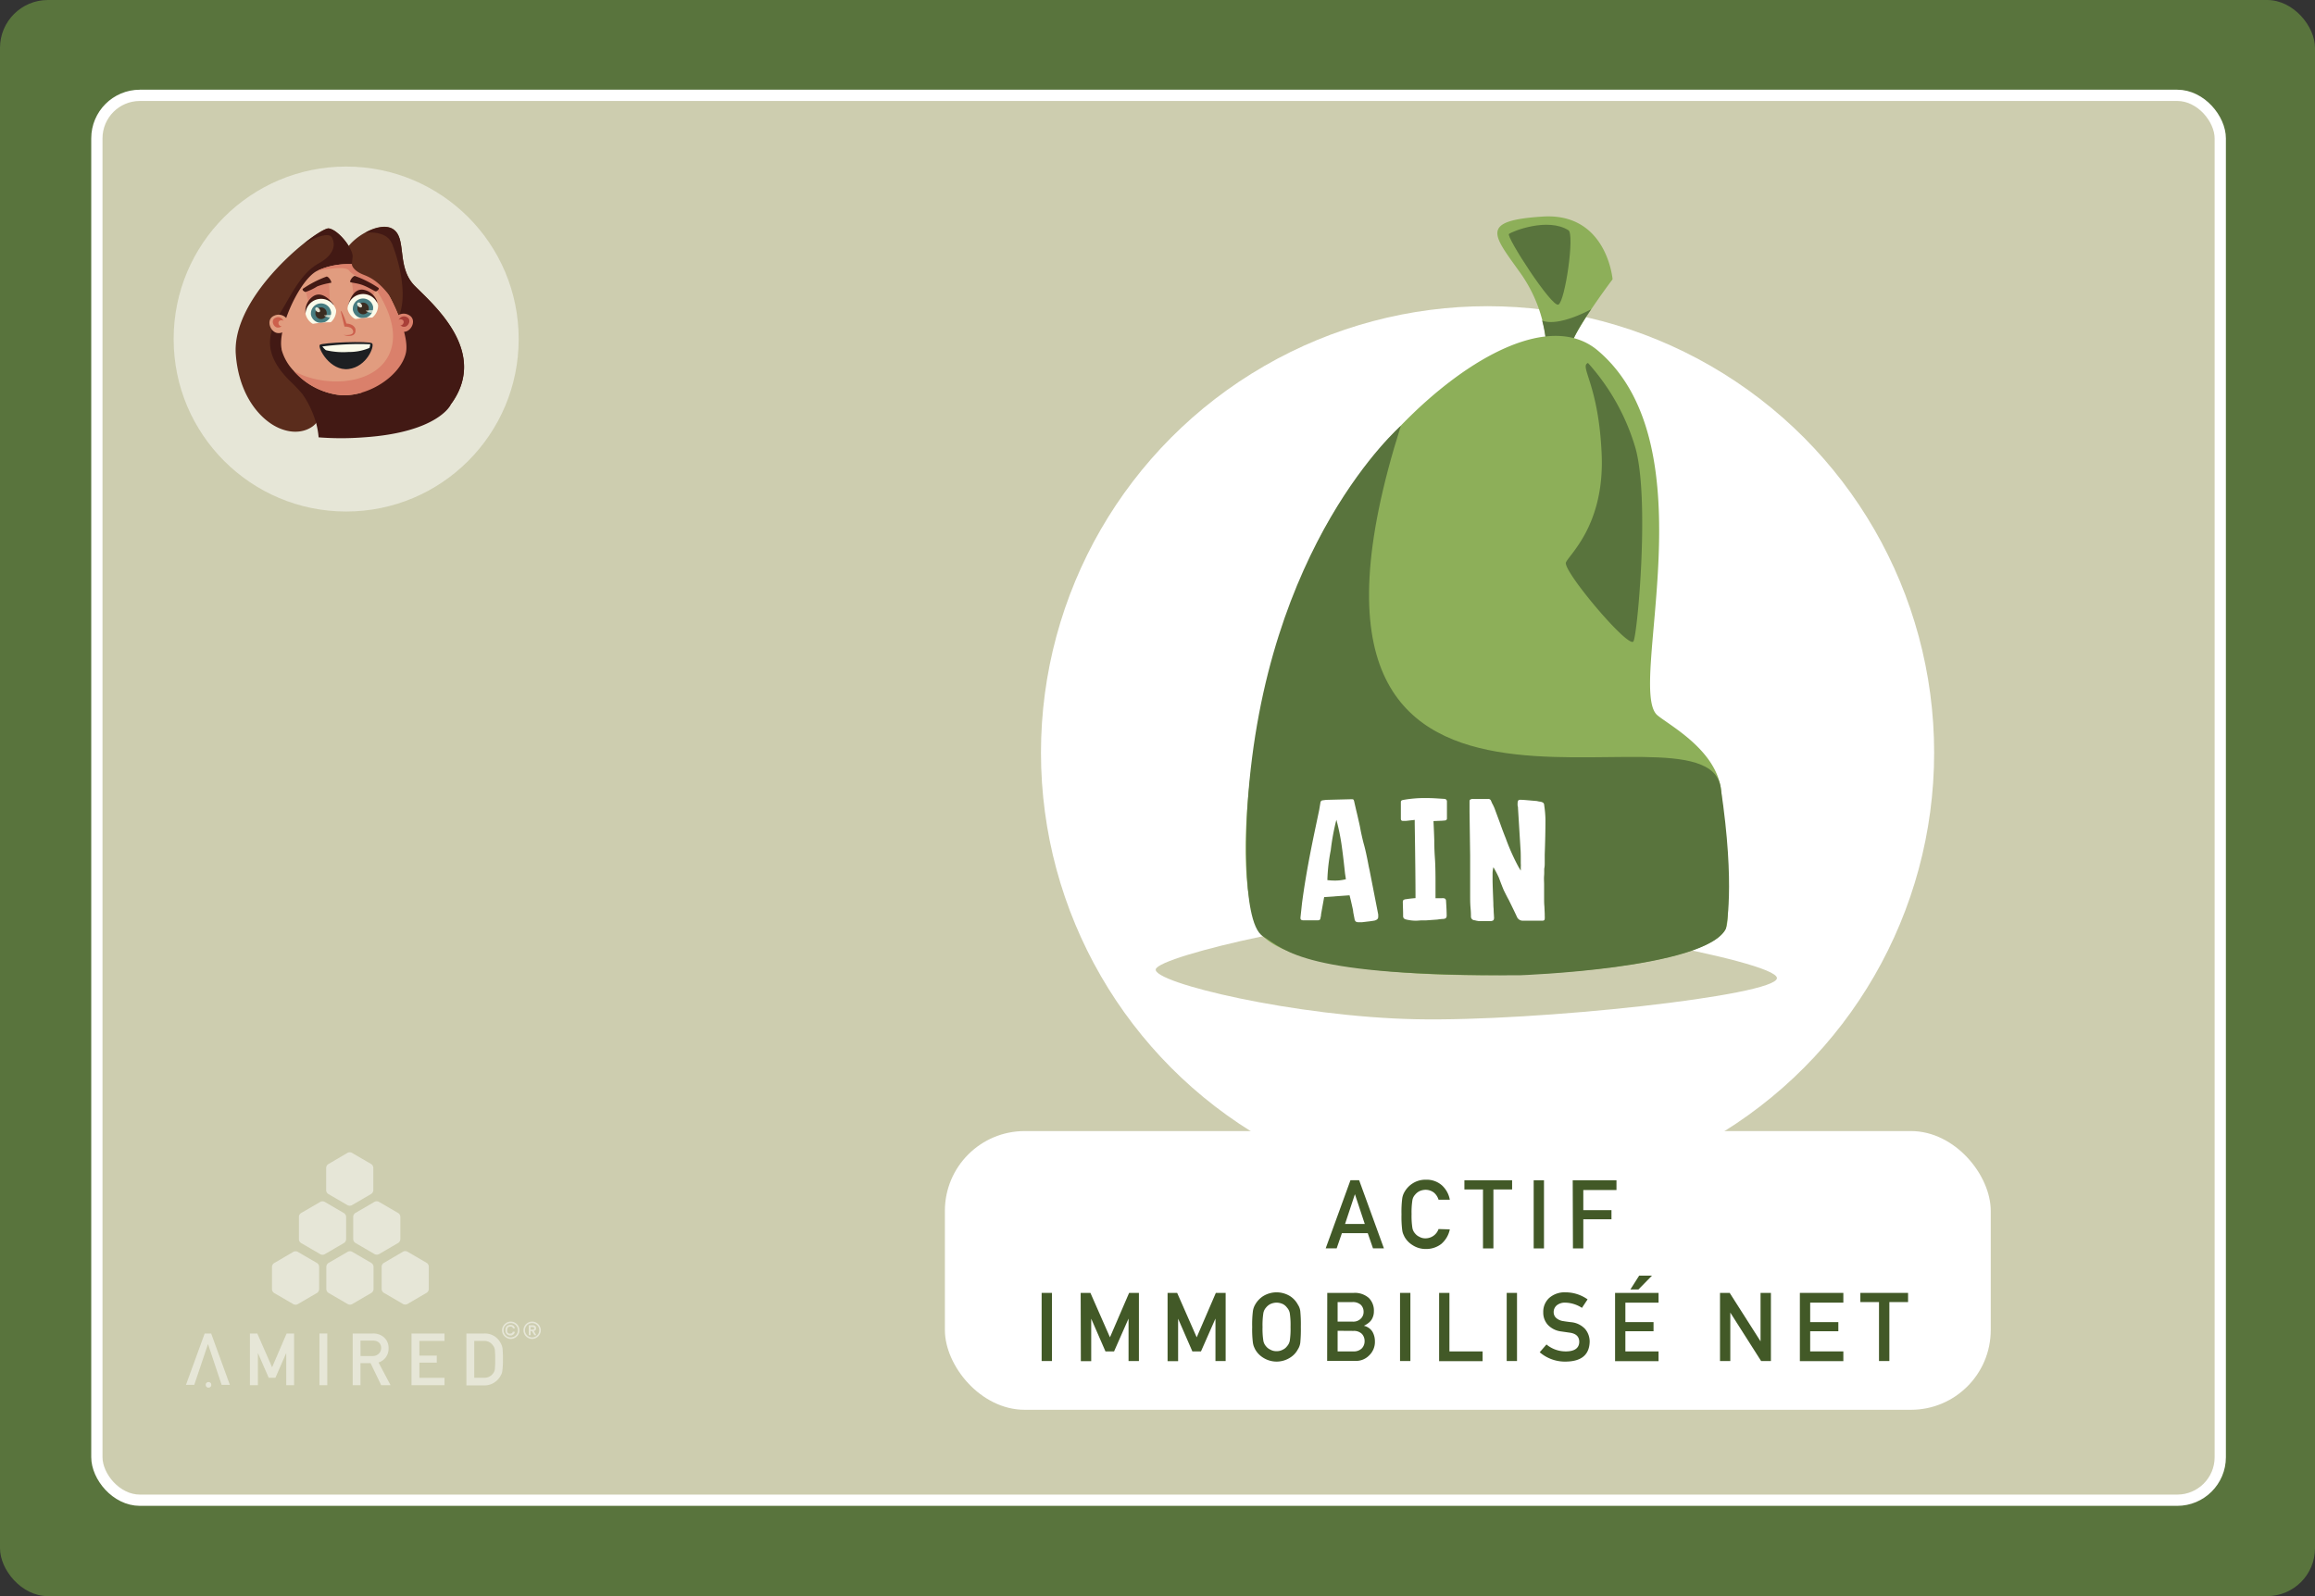 <svg xmlns="http://www.w3.org/2000/svg" viewBox="0 0 411.02 283.46"><rect x="0" y="0" width="411.02" height="283.46" fill="#333333" stroke="none"/><defs><style>.cls-1{fill:#59743d;}.cls-19,.cls-2{fill:#cdcdaf;}.cls-2{stroke:#fff;stroke-miterlimit:10;stroke-width:2px;}.cls-3,.cls-5{opacity:0.5;}.cls-4,.cls-5{fill:#fff;}.cls-6{fill:#5a2c1c;}.cls-7{fill:#421914;}.cls-8{fill:#e19c7f;}.cls-9{fill:#da806b;}.cls-10{fill:#1d1f22;}.cls-11{fill:#cc5f4c;}.cls-12{opacity:0.81;}.cls-13{fill:#a93f38;}.cls-14{fill:#fbfbea;}.cls-15{fill:#487c80;}.cls-16{fill:#3a2c21;}.cls-17{opacity:0.86;}.cls-18{opacity:0.71;}.cls-20{fill:#8daf59;}.cls-21{fill:#425927;}</style></defs><g id="Calque_2" data-name="Calque 2"><g id="Calque_1-2" data-name="Calque 1"><rect class="cls-1" width="411.02" height="283.46" rx="8.5"/><rect class="cls-2" x="17.2" y="16.93" width="377" height="249.5" rx="7.64"/><g class="cls-3"><path class="cls-4" d="M48.67,224.32a.83.83,0,0,0-.38.65v4a.84.84,0,0,0,.37.65l3.44,2a.83.83,0,0,0,.75,0l3.43-2a.84.84,0,0,0,.38-.66v-4a.84.84,0,0,0-.37-.65l-3.44-2a.83.83,0,0,0-.75,0Z"/><path class="cls-4" d="M58.31,224.3a.86.86,0,0,0-.37.66v4a.83.83,0,0,0,.38.65l3.44,2a.83.83,0,0,0,.75,0l3.43-2a.83.83,0,0,0,.38-.65v-4a.84.84,0,0,0-.38-.66l-3.43-2a.85.85,0,0,0-.76,0Z"/><path class="cls-4" d="M68.14,224.29a.83.83,0,0,0-.38.65v4a.83.83,0,0,0,.38.65l3.43,2a.83.83,0,0,0,.75,0l3.43-2a.84.84,0,0,0,.38-.66v-4a.84.84,0,0,0-.37-.65l-3.44-2a.83.83,0,0,0-.75,0Z"/><path class="cls-4" d="M53.44,215.44a.84.84,0,0,0-.37.65v4a.84.84,0,0,0,.38.66l3.44,2a.83.83,0,0,0,.75,0l3.43-2a.84.84,0,0,0,.38-.66v-4a.83.83,0,0,0-.38-.65l-3.43-2a.85.85,0,0,0-.76,0Z"/><path class="cls-4" d="M63.09,215.42a.84.84,0,0,0-.38.66v4a.83.83,0,0,0,.38.65l3.43,2a.85.85,0,0,0,.76,0l3.43-2a.84.84,0,0,0,.37-.65v-4a.83.83,0,0,0-.38-.65l-3.44-2a.83.83,0,0,0-.75,0Z"/><path class="cls-4" d="M58.29,206.74a.83.83,0,0,0-.38.65v4a.84.84,0,0,0,.37.65l3.44,2a.86.86,0,0,0,.75,0l3.43-2a.84.84,0,0,0,.38-.66v-4a.84.84,0,0,0-.37-.65l-3.44-2a.83.83,0,0,0-.75,0Z"/><path class="cls-4" d="M44.37,236.82h1.31l2.63,6,2.58-6h1.32V246H50.82v-5.72h0l-1.92,4.4H47.71l-1.92-4.4h0V246H44.37Z"/><path class="cls-4" d="M56.72,236.82h1.39V246H56.72Z"/><path class="cls-4" d="M62.62,236.82H66.2a2.82,2.82,0,0,1,1.87.6,2.45,2.45,0,0,1,.92,2,2.56,2.56,0,0,1-1.78,2.55L69.34,246H67.68l-1.89-3.92H64V246H62.62Zm1.39,4h2.11a1.53,1.53,0,0,0,1.17-.45,1.44,1.44,0,0,0,.38-1,1.23,1.23,0,0,0-.46-1,1.57,1.57,0,0,0-1-.28H64Z"/><path class="cls-4" d="M73.06,236.82h5.86v1.32H74.46v2.61h3.09V242H74.46v2.69h4.46V246H73.06Z"/><path class="cls-4" d="M82.81,236.82H86a3.08,3.08,0,0,1,2.8,1.55,2.77,2.77,0,0,1,.42,1.08,17.63,17.63,0,0,1,.07,2,13.29,13.29,0,0,1-.11,2.06,2,2,0,0,1-.15.53,4.49,4.49,0,0,1-.26.47,3.23,3.23,0,0,1-1.12,1.08,3.17,3.17,0,0,1-1.74.45H82.81Zm1.39,7.86h1.67a1.88,1.88,0,0,0,1.7-.8,1.5,1.5,0,0,0,.29-.75,14.9,14.9,0,0,0,.06-1.67,16.7,16.7,0,0,0-.06-1.71,1.54,1.54,0,0,0-.36-.84,1.83,1.83,0,0,0-1.63-.77H84.2Z"/><circle class="cls-4" cx="37.02" cy="245.94" r="0.5"/><polygon class="cls-4" points="33.02 245.94 36.34 236.82 37.49 236.82 40.81 245.94 39.35 245.94 36.93 238.69 34.49 245.94 33.02 245.94"/><path class="cls-4" d="M92.94,236.25a1.5,1.5,0,0,1,.12-.6,1.54,1.54,0,0,1,.82-.82,1.54,1.54,0,0,1,1.19,0,1.54,1.54,0,0,1,.82.82,1.35,1.35,0,0,1,.13.6,1.31,1.31,0,0,1-.13.59,1.54,1.54,0,0,1-.82.82,1.43,1.43,0,0,1-1.19,0,1.54,1.54,0,0,1-.82-.82A1.45,1.45,0,0,1,92.94,236.25Zm.27,0a1.19,1.19,0,0,0,.1.49,1.41,1.41,0,0,0,.27.4,1.18,1.18,0,0,0,.4.27,1.21,1.21,0,0,0,.5.1,1.19,1.19,0,0,0,.49-.1,1.27,1.27,0,0,0,.67-.67,1.19,1.19,0,0,0,.1-.49,1.21,1.21,0,0,0-.1-.5,1.18,1.18,0,0,0-.27-.4,1.41,1.41,0,0,0-.4-.27,1.19,1.19,0,0,0-.49-.1,1.21,1.21,0,0,0-.5.1,1.27,1.27,0,0,0-.67.67A1.21,1.21,0,0,0,93.21,236.25Zm.67-.89h.68a.68.68,0,0,1,.47.13.52.52,0,0,1,.15.4.48.48,0,0,1-.11.34.47.47,0,0,1-.3.14l.45.75h-.34l-.44-.72h-.23v.72h-.33Zm.33.76h.38l.14,0a.24.24,0,0,0,.09-.08.2.2,0,0,0,0-.14.18.18,0,0,0,0-.13.18.18,0,0,0-.09-.08l-.14,0h-.38Z"/><path class="cls-4" d="M89.14,236.25a1.53,1.53,0,0,1,.12-.6,1.72,1.72,0,0,1,.34-.49,1.47,1.47,0,0,1,.48-.33,1.56,1.56,0,0,1,1.2,0,1.54,1.54,0,0,1,.82.82,1.56,1.56,0,0,1,0,1.2,1.58,1.58,0,0,1-.33.48,1.51,1.51,0,0,1-.49.33,1.45,1.45,0,0,1-1.2,0,1.47,1.47,0,0,1-.48-.33,1.82,1.82,0,0,1-.34-.48A1.53,1.53,0,0,1,89.14,236.25Zm.27,0a1.34,1.34,0,0,0,.1.49,1.26,1.26,0,0,0,.28.4,1,1,0,0,0,.4.27,1.16,1.16,0,0,0,.49.1,1.31,1.31,0,0,0,.9-.37,1.41,1.41,0,0,0,.27-.4,1.34,1.34,0,0,0,.1-.49,1.39,1.39,0,0,0-.1-.5,1.56,1.56,0,0,0-.27-.4,1.46,1.46,0,0,0-.41-.27,1.13,1.13,0,0,0-.49-.1,1.16,1.16,0,0,0-.49.1,1.28,1.28,0,0,0-.4.27,1.38,1.38,0,0,0-.28.4A1.39,1.39,0,0,0,89.41,236.25Zm2,.28a.77.77,0,0,1-.27.47.71.71,0,0,1-.5.18.92.92,0,0,1-.38-.07.86.86,0,0,1-.29-.19.75.75,0,0,1-.18-.3,1.18,1.18,0,0,1-.06-.39,1.16,1.16,0,0,1,.06-.38.74.74,0,0,1,.17-.3.82.82,0,0,1,.28-.19,1,1,0,0,1,.39-.07.81.81,0,0,1,.52.16.69.69,0,0,1,.26.47h-.32a.49.49,0,0,0-.15-.24.46.46,0,0,0-.31-.09.57.57,0,0,0-.44.17.73.73,0,0,0-.14.47.69.69,0,0,0,0,.25.53.53,0,0,0,.11.21.67.67,0,0,0,.19.14.66.66,0,0,0,.25,0,.4.4,0,0,0,.45-.35Z"/></g><circle class="cls-5" cx="61.46" cy="60.21" r="30.63"/><path class="cls-6" d="M80.36,71.36c-4.72,7-13.43,2.35-17.4-3.19a10.17,10.17,0,0,1-2.06-5c-.41-6.69.48-11.72-.23-15.8-.41-2.36,1.77-4.77,4.2-6.08h0c1.76-1,3.66-1.33,4.79-.69,2.7,1.52.6,6.76,4,10.17S86.51,62.32,80.36,71.36Z"/><path class="cls-6" d="M62.6,45.59s-1.23,13-3.51,22c-.85,3.4-1.87,6.23-3,7.58a2.91,2.91,0,0,1-.61.57c-2,1.42-4.85,1.18-7.37-.5h0C45,73.14,42.34,69,41.87,63c-.6-7.57,7-15.72,12.12-19.8,2.16-1.72,3.89-2.72,4.39-2.65C60.08,40.83,62.68,44.16,62.6,45.59Z"/><path class="cls-7" d="M80,71.92s-2.27,4.88-15.43,5.75a52.67,52.67,0,0,1-8,0,14.6,14.6,0,0,0-.44-2.53A17.47,17.47,0,0,0,53.71,70a31.35,31.35,0,0,0-2.41-2.52c-5.9-6-2.66-9.93-.63-13.46,1.55-2.7,3.24-5.77,5.89-7.23s3.11-3.21,2.38-4.6S54,43.24,54,43.24c2.16-1.72,3.89-2.72,4.39-2.65,1.7.24,4.3,3.57,4.22,5,0,0-1.23,13-3.51,22l5.72.89L71.91,70Z"/><path class="cls-8" d="M72.05,62.74c-.94,3.92-6.42,7.68-11.44,7.45a12.82,12.82,0,0,1-8.44-4.31A8.82,8.82,0,0,1,50,62.11.29.29,0,0,1,50,62c-.71-3.47,2.73-11.26,5.72-13.53a4.23,4.23,0,0,1,.63-.39h0a12.89,12.89,0,0,1,7.87-.92A4.8,4.8,0,0,1,66,48a6.68,6.68,0,0,1,1.12,1.27,34.41,34.41,0,0,1,4.65,9.67A8.34,8.34,0,0,1,72.05,62.74Z"/><path class="cls-7" d="M80.36,71.36c-4.72,7-13.43,2.35-17.4-3.19A26.81,26.81,0,0,1,67.08,67c4.22-.86,2-6.69,3.72-10.77s-.17-10.36-1.17-12.89-4.61-2-4.76-2c1.76-1,3.66-1.33,4.79-.69,2.7,1.52.6,6.76,4,10.17S86.51,62.32,80.36,71.36Z"/><path class="cls-9" d="M72.05,62.74c-.94,3.92-6.42,7.68-11.44,7.45a12.82,12.82,0,0,1-8.44-4.31c5.3,3,14.32,2.62,16.91-2.93,2-4.25-.79-9.12-2-11.07S62.71,49.11,62,48.07s-5.33,0-5.6,0c2.38-1.23,7.42-1.84,9.62-.11C67.77,49.39,73,58.81,72.05,62.74Z"/><path class="cls-10" d="M56.77,61.25c.26-.4,8.83-.75,9.3-.27s-.94,4.16-4.19,4.56S56.4,61.84,56.77,61.25Z"/><path class="cls-6" d="M62.47,46.92s0,1.08,2.17,1.91,3.48,2.24,5.34,4.71.89.13.89.13l-3-8.24s-3.48-.52-3.66-.53A18.67,18.67,0,0,0,62.47,46.92Z"/><path class="cls-11" d="M60.58,55.21a12.17,12.17,0,0,1,.59,1.27c.16.43.3.87.43,1.31l-.43-.31a2.3,2.3,0,0,1,1.23.19,1.39,1.39,0,0,1,.55.45,1.12,1.12,0,0,1,.16.33,1,1,0,0,1,0,.18,1.49,1.49,0,0,1,0,.21.79.79,0,0,1-.16.44.83.83,0,0,1-.32.25,1.38,1.38,0,0,1-.61.12A2.79,2.79,0,0,1,61,59.47v0a4,4,0,0,0,1,0,1.19,1.19,0,0,0,.48-.16.43.43,0,0,0,.24-.38.91.91,0,0,0-.56-.76,2.42,2.42,0,0,0-1-.16h0v0l-.64-2.67Z"/><path class="cls-8" d="M51.18,57.06a1.84,1.84,0,0,0-2.49-1c-1.6.68-.68,3,.64,3.09C51.08,59.3,51.18,57.06,51.18,57.06Z"/><g class="cls-12"><polygon class="cls-9" points="58.56 53.51 58.43 50.05 54.21 51.38 54.88 54.13 58.56 53.51"/></g><path class="cls-11" d="M50.32,57a1,1,0,0,0-1.41-.56c-.9.38-.38,1.67.37,1.73C50.26,58.25,50.32,57,50.32,57Z"/><path class="cls-8" d="M50.55,57.26a.61.61,0,0,0-.83-.33c-.53.23-.23,1,.21,1C50.52,58,50.55,57.26,50.55,57.26Z"/><path class="cls-9" d="M70,56.77a1.85,1.85,0,0,1,2.56-.84c1.55.78.49,3-.84,3C69.93,59,70,56.77,70,56.77Z"/><path class="cls-13" d="M70.81,56.8a1,1,0,0,1,1.44-.47c.87.43.28,1.69-.47,1.71C70.79,58.06,70.81,56.8,70.81,56.8Z"/><path class="cls-9" d="M70.56,57.06a.61.61,0,0,1,.86-.28c.51.26.16,1-.28,1C70.55,57.8,70.56,57.06,70.56,57.06Z"/><g class="cls-12"><polygon class="cls-9" points="62.47 49.91 62.83 52.98 65.81 53.25 66.82 51.24 62.47 49.91"/></g><path class="cls-7" d="M67,53.69a3.15,3.15,0,0,0-2.56-2.25c-2-.22-2.63,2.83-2.63,2.83Z"/><path class="cls-14" d="M67.13,54.32a2.75,2.75,0,0,1-5.42.58.66.66,0,0,1,0-.14,2.77,2.77,0,0,1,5.41-.58A.68.68,0,0,1,67.13,54.32Z"/><path class="cls-15" d="M66.25,54.61a1.82,1.82,0,0,1-3.61.39s0-.07,0-.11a1.82,1.82,0,0,1,3.61-.38A.31.31,0,0,1,66.25,54.61Z"/><path class="cls-16" d="M65.47,54.7a1,1,0,0,1-2,.22.15.15,0,0,1,0-.06,1,1,0,0,1,2-.22A.13.13,0,0,0,65.47,54.7Z"/><path class="cls-8" d="M67.42,56.48a6.76,6.76,0,0,1-2.75.71,6.36,6.36,0,0,1-2.76-.27,17.17,17.17,0,0,1,2.68-.44A13.22,13.22,0,0,1,67.42,56.48Z"/><g class="cls-17"><path class="cls-14" d="M64.09,53.93c.2.2.26.48.13.61s-.41.07-.62-.14-.26-.49-.12-.62S63.88,53.72,64.09,53.93Z"/></g><path class="cls-7" d="M54.24,55.62a3.16,3.16,0,0,1,1.49-3.08c1.78-1,3.52,1.57,3.52,1.57Z"/><g class="cls-18"><path class="cls-14" d="M65,55.16s1.42-.16,1.49,0-.3.37-.57.4S64.71,55.19,65,55.16Z"/></g><path class="cls-14" d="M59.68,55.18a2.75,2.75,0,0,1-5.43.58s0-.1,0-.14A2.77,2.77,0,0,1,59.65,55,.58.58,0,0,1,59.68,55.18Z"/><path class="cls-15" d="M58.79,55.46a1.81,1.81,0,0,1-3.59.39v-.11a1.8,1.8,0,0,1,3.57-.38S58.78,55.43,58.79,55.46Z"/><path class="cls-16" d="M58,55.55a1,1,0,0,1-2,.22V55.7a1,1,0,0,1,2-.21S58,55.53,58,55.55Z"/><path class="cls-8" d="M60,57.31a7.09,7.09,0,0,1-2.8.72,6.26,6.26,0,0,1-2.8-.28,17.85,17.85,0,0,1,2.73-.44A13.62,13.62,0,0,1,60,57.31Z"/><g class="cls-17"><path class="cls-14" d="M56.64,54.79c.2.21.26.48.12.6s-.4.07-.6-.14-.25-.47-.12-.6S56.44,54.59,56.64,54.79Z"/></g><g class="cls-18"><path class="cls-14" d="M57.58,56s1.42-.16,1.48,0-.3.36-.56.39S57.26,56,57.58,56Z"/></g><path class="cls-14" d="M57.23,61.53a4,4,0,0,0,.63.66,13.41,13.41,0,0,0,4,.32,9.37,9.37,0,0,0,3.74-.72,3.68,3.68,0,0,0,.14-.65A51,51,0,0,0,57.23,61.53Z"/><path class="cls-7" d="M53.75,51.3A18.89,18.89,0,0,1,58,49.11c.44.07.95,1,.79,1.11a12.13,12.13,0,0,0-2.46.64,9.45,9.45,0,0,1-2.11,1C54,51.77,53.64,51.58,53.75,51.3Z"/><path class="cls-7" d="M67.23,51.15A19.19,19.19,0,0,0,63,49c-.44.07-1,1-.79,1.11s1.35.18,2.36.59c1.19.49,2.09,1.13,2.22,1.05S67.34,51.44,67.23,51.15Z"/><circle class="cls-4" cx="264.11" cy="133.67" r="79.29"/><path class="cls-19" d="M255,162.47c16.68.34,60.56,8.13,60.49,11.24s-42.77,7.74-64.1,7.3-46.7-6.47-46.19-8.87S238.61,162.14,255,162.47Z"/><path class="cls-20" d="M270,48.57a25.4,25.4,0,0,1,3.84,8.34h0a20.83,20.83,0,0,1,.73,5.29s4.45,2,4.29-.27c-.08-1.13,1.79-4.21,3.66-7h0c1.89-2.82,3.79-5.33,3.79-5.33s-1-11.86-12.4-11.14S265.15,41.75,270,48.57Z"/><path class="cls-1" d="M274.54,62.2s4.45,2,4.29-.27c-.08-1.13,1.79-4.21,3.66-7h0s-5.73,3.18-8.69,2A20.83,20.83,0,0,1,274.54,62.2Z"/><path class="cls-1" d="M278.47,40.89c1.13.71-.6,12.71-1.79,13.21S267.36,42,267.91,41.55,274.76,38.55,278.47,40.89Z"/><path class="cls-20" d="M223.2,164.77c5.11,12.07,78.28,10.29,83.21.16.94-1.93,0-13-.78-24.11-.54-7.45-9.17-11.95-11.37-13.8-5.5-4.66,9.58-47.72-10.58-64.77-8.19-6.92-22.86.82-35,13.37A86,86,0,0,0,234,96.17C222.88,118.31,218.1,152.7,223.2,164.77Z"/><path class="cls-1" d="M281.94,64.46c-1.57.66,1.9,3.72,2.43,16.22s-5.71,17.74-6.34,19.2,11.27,15.57,12,14,2.88-25.42.32-34.38A39,39,0,0,0,281.94,64.46Z"/><path class="cls-1" d="M248.72,75.62S224.55,96.53,221.49,143c0,0-1.4,20.74,2.75,23.28s7,7.14,45.63,6.92c0,0,33-1.17,36.54-8.25,0,0,1.78-7.22-.91-25.11S221.23,162.21,248.72,75.62Z"/><path class="cls-4" d="M235.1,159.32l-.55,3.05c0,.29-.08.52-.11.69a.47.47,0,0,1-.14.3.64.64,0,0,1-.36.08h-2.5a.7.7,0,0,1-.45-.11c-.08-.07-.11-.22-.09-.44l.27-2.5q.56-4.27,1.59-9.5.33-1.69,1.05-5.1l.41-1.95.22-1.32a.44.44,0,0,1,.41-.39l.6-.08,4.34-.11H240a.46.46,0,0,1,.32.08,1.87,1.87,0,0,1,.15.5l.33,1.43c.11.42.25,1.05.44,1.89.11.46.23,1,.35,1.7.22,1.06.41,1.85.55,2.36.26.9.55,2.22.88,4l.14.63,1.54,7.88c0,.22,0,.36,0,.41a.57.57,0,0,1-.18.44,1.25,1.25,0,0,1-.59.25c-.44.07-.77.12-1,.14l-.68.08-.41.05a5.28,5.28,0,0,1-.61,0,.89.89,0,0,1-.52-.12.77.77,0,0,1-.22-.48l-.22-1.13a5.69,5.69,0,0,0-.11-.71l-.33-1.46-.22-.88Zm3.7-4.23c-.22-2.1-.43-3.86-.64-5.27a37.47,37.47,0,0,0-.89-4.23,40.47,40.47,0,0,0-1,5.41,31.89,31.89,0,0,0-.6,5.3,9.31,9.31,0,0,0,1.29.08,7.23,7.23,0,0,0,2-.24Z"/><path class="cls-4" d="M249.59,145.79l-.49,0c-.26,0-.38-.13-.38-.41v-2.83c0-.18,0-.3.08-.35a.69.69,0,0,1,.35-.14,21,21,0,0,1,3.9-.33c.41,0,1,0,1.87.05l1.43.09a.69.69,0,0,1,.42.13.5.5,0,0,1,.13.39v2.91a.36.36,0,0,1-.36.41,8.59,8.59,0,0,1-.88.06l-1.15.05c.07,1.48.12,2.63.14,3.43,0,1.54.08,2.67.13,3.41s.09,2.1.09,3.79v3.07q.6,0,.9,0H256a.77.77,0,0,1,.27,0c.31,0,.47.2.47.49.07,1.1.11,1.94.11,2.53a.69.69,0,0,1-.14.51.91.91,0,0,1-.52.15,9.41,9.41,0,0,0-1,.11l-1.95.14-.6,0c-.51,0-.91.06-1.18.06a7,7,0,0,1-1.46-.14,2.37,2.37,0,0,1-.46-.11.54.54,0,0,1-.42-.55c0-1.06-.05-1.87-.05-2.42a.67.67,0,0,1,.1-.45,1,1,0,0,1,.48-.15c.45-.07,1-.14,1.67-.19q0-4.2-.14-13.26v-.63Z"/><path class="cls-4" d="M265,155.07l0,1c0,1,.07,2.48.14,4.37,0,.22,0,.55.05,1,0,.62.06,1.08.06,1.37a1,1,0,0,1-.08.6.84.84,0,0,1-.55.17c-.92,0-1.61,0-2.09,0l-.45-.08a2.07,2.07,0,0,0-.37-.08.65.65,0,0,1-.55-.61c0-.31,0-.8-.06-1.45s-.08-1.27-.08-1.87v-7.52l-.11-7.83c0-.75,0-1.32,0-1.7,0-.22,0-.37.14-.44a.82.82,0,0,1,.49-.11c.6,0,1.49,0,2.66,0a.5.5,0,0,1,.53.33,2.63,2.63,0,0,0,.15.33c0,.09.08.18.12.25.24.48.38.8.44,1l.9,2.42c.35,1,.68,1.87,1,2.66a37.17,37.17,0,0,0,2.31,5.16l.36.58c0-.18,0-.4,0-.65a3.08,3.08,0,0,0,0-.61c0-1.18,0-2-.05-2.58l-.44-7.17c0-.15,0-.32-.07-.51a3.25,3.25,0,0,1,0-.51.73.73,0,0,1,.14-.46c.07-.08.22-.1.44-.09.45,0,1.41.1,2.85.22a3.33,3.33,0,0,0,.58.11,1.35,1.35,0,0,1,.55.21.68.68,0,0,1,.16.45,19.81,19.81,0,0,1,.22,2.47q0,2.78-.13,6.26c0,.52,0,1,0,1.36s0,.72-.06,1,0,.76-.05,1.36,0,1.11,0,1.55c0,.86,0,1.61,0,2.26s0,1.2.05,1.64l.06,1.37c0,.09,0,.21,0,.34a3,3,0,0,1,0,.51c0,.24-.14.36-.41.36h-3.55a1.13,1.13,0,0,1-1-.74c-.31-.68-.8-1.68-1.45-3-.11-.18-.4-.74-.86-1.67-.18-.42-.38-.93-.6-1.51l-.27-.72a18.58,18.58,0,0,0-.94-1.81l-.05,0Q265,154.71,265,155.07Z"/><rect class="cls-4" x="167.76" y="200.87" width="185.69" height="49.5" rx="14.17"/><path class="cls-21" d="M242.84,219h-4.59l-.93,2.7h-1.95l4.4-12.1h1.54l4.4,12.1h-1.94Zm-.53-1.63-1.75-5.29h0l-1.75,5.29Z"/><path class="cls-21" d="M257.41,218.33a4.64,4.64,0,0,1-1.52,2.59,4.36,4.36,0,0,1-2.73.89,4.2,4.2,0,0,1-2.39-.7,4.1,4.1,0,0,1-1.41-1.47c-.09-.19-.17-.36-.24-.53a2.83,2.83,0,0,1-.16-.64,19,19,0,0,1-.13-2.81,18.83,18.83,0,0,1,.13-2.82,3.15,3.15,0,0,1,.4-1.15,4.33,4.33,0,0,1,1.41-1.5,4.19,4.19,0,0,1,2.39-.68,4.09,4.09,0,0,1,2.85,1,4.55,4.55,0,0,1,1.4,2.55h-2a2.67,2.67,0,0,0-.81-1.25,2.44,2.44,0,0,0-1.49-.51,2.68,2.68,0,0,0-1.12.26,2.37,2.37,0,0,0-.76.63,1.87,1.87,0,0,0-.47,1,14,14,0,0,0-.14,2.43,13.8,13.8,0,0,0,.14,2.42,1.94,1.94,0,0,0,.47,1,2.07,2.07,0,0,0,.76.6,2.09,2.09,0,0,0,1.12.28,2.46,2.46,0,0,0,2.3-1.65Z"/><path class="cls-21" d="M263.3,211.24H260v-1.63h8.47v1.63h-3.32v10.47H263.3Z"/><path class="cls-21" d="M272.3,209.61h1.83v12.1H272.3Z"/><path class="cls-21" d="M279.23,209.61H287v1.73h-5.89v3.57h5v1.63h-5v5.17h-1.84Z"/><path class="cls-21" d="M184.94,229.61h1.83v12.1h-1.83Z"/><path class="cls-21" d="M191.87,229.61h1.73l3.47,7.89,3.4-7.89h1.74v12.1h-1.84v-7.54h0L197.8,240h-1.53l-2.53-5.81h0v7.54h-1.84Z"/><path class="cls-21" d="M207.3,229.61H209l3.47,7.89,3.4-7.89h1.74v12.1H215.8v-7.54h0L213.23,240H211.7l-2.53-5.81h0v7.54H207.3Z"/><path class="cls-21" d="M222.32,235.66a18.83,18.83,0,0,1,.13-2.82,3.15,3.15,0,0,1,.4-1.15,4.33,4.33,0,0,1,1.41-1.5,4.56,4.56,0,0,1,4.79,0,4.05,4.05,0,0,1,1.38,1.5,2.69,2.69,0,0,1,.43,1.15,24.25,24.25,0,0,1,.1,2.82,24.51,24.51,0,0,1-.1,2.81,2.83,2.83,0,0,1-.43,1.17,3.84,3.84,0,0,1-1.38,1.47,4.45,4.45,0,0,1-4.79,0,4.1,4.1,0,0,1-1.41-1.47c-.09-.19-.17-.36-.24-.53a3.5,3.5,0,0,1-.16-.64A19,19,0,0,1,222.32,235.66Zm1.84,0a13.8,13.8,0,0,0,.14,2.42,2,2,0,0,0,.47,1,2.07,2.07,0,0,0,.76.6,2.12,2.12,0,0,0,1.12.28,2.18,2.18,0,0,0,1.13-.28,1.89,1.89,0,0,0,.73-.6,2,2,0,0,0,.49-1,14.12,14.12,0,0,0,.13-2.42,14.34,14.34,0,0,0-.13-2.43,2,2,0,0,0-.49-1,2.15,2.15,0,0,0-.73-.63,2.81,2.81,0,0,0-1.13-.26,2.72,2.72,0,0,0-1.12.26,2.37,2.37,0,0,0-.76.63,2,2,0,0,0-.47,1A14,14,0,0,0,224.16,235.66Z"/><path class="cls-21" d="M235.65,229.61h4.69a3.74,3.74,0,0,1,2.69.9,3.14,3.14,0,0,1,.9,2.35,2.78,2.78,0,0,1-.36,1.42,2.36,2.36,0,0,1-.54.62,4.14,4.14,0,0,1-.88.55v0a2.44,2.44,0,0,1,1.49,1,3.39,3.39,0,0,1,.47,1.76,3.28,3.28,0,0,1-1,2.48,3.24,3.24,0,0,1-2.38,1h-5.1Zm1.84,1.63v3.47h2.65a1.87,1.87,0,0,0,1.47-.53,1.61,1.61,0,0,0,.49-1.21,1.7,1.7,0,0,0-.49-1.24,2.1,2.1,0,0,0-1.47-.49Zm0,5.1V240h2.82a2,2,0,0,0,1.5-.56,1.84,1.84,0,0,0,.47-1.26,1.87,1.87,0,0,0-.47-1.28,2,2,0,0,0-1.5-.54Z"/><path class="cls-21" d="M248.57,229.61h1.84v12.1h-1.84Z"/><path class="cls-21" d="M255.51,229.61h1.83V240h5.89v1.73h-7.72Z"/><path class="cls-21" d="M267.51,229.61h1.83v12.1h-1.83Z"/><path class="cls-21" d="M278,240c1.57,0,2.37-.59,2.39-1.69,0-.9-.52-1.44-1.58-1.62l-1.6-.23a3.92,3.92,0,0,1-2.37-1.15,3.21,3.21,0,0,1-.84-2.24,3.33,3.33,0,0,1,1.05-2.56,4.13,4.13,0,0,1,2.9-1,6.78,6.78,0,0,1,3.92,1.25l-1,1.51a5.64,5.64,0,0,0-3-.93,2.28,2.28,0,0,0-1.41.43,1.55,1.55,0,0,0-.61,1.31,1.36,1.36,0,0,0,.41.95,2.36,2.36,0,0,0,1.3.59c.33.06.79.12,1.36.19a3.85,3.85,0,0,1,2.52,1.22,3.47,3.47,0,0,1,.8,2.26q-.09,3.48-4.25,3.52a6.85,6.85,0,0,1-4.62-1.66l1.2-1.38A5.32,5.32,0,0,0,278,240Z"/><path class="cls-21" d="M286.75,229.61h7.72v1.73h-5.89v3.46h5v1.62h-5V240h5.89v1.73h-7.72Zm4.28-3.07h2.28L290.9,229h-1.43Z"/><path class="cls-21" d="M305.38,229.61h1.72l5.48,8.6h0v-8.6h1.84v12.1h-1.74l-5.47-8.6h0v8.6h-1.83Z"/><path class="cls-21" d="M319.56,229.61h7.72v1.73h-5.89v3.46h5v1.62h-5V240h5.89v1.73h-7.72Z"/><path class="cls-21" d="M333.61,231.24H330.3v-1.63h8.47v1.63h-3.32v10.47h-1.84Z"/></g></g></svg>